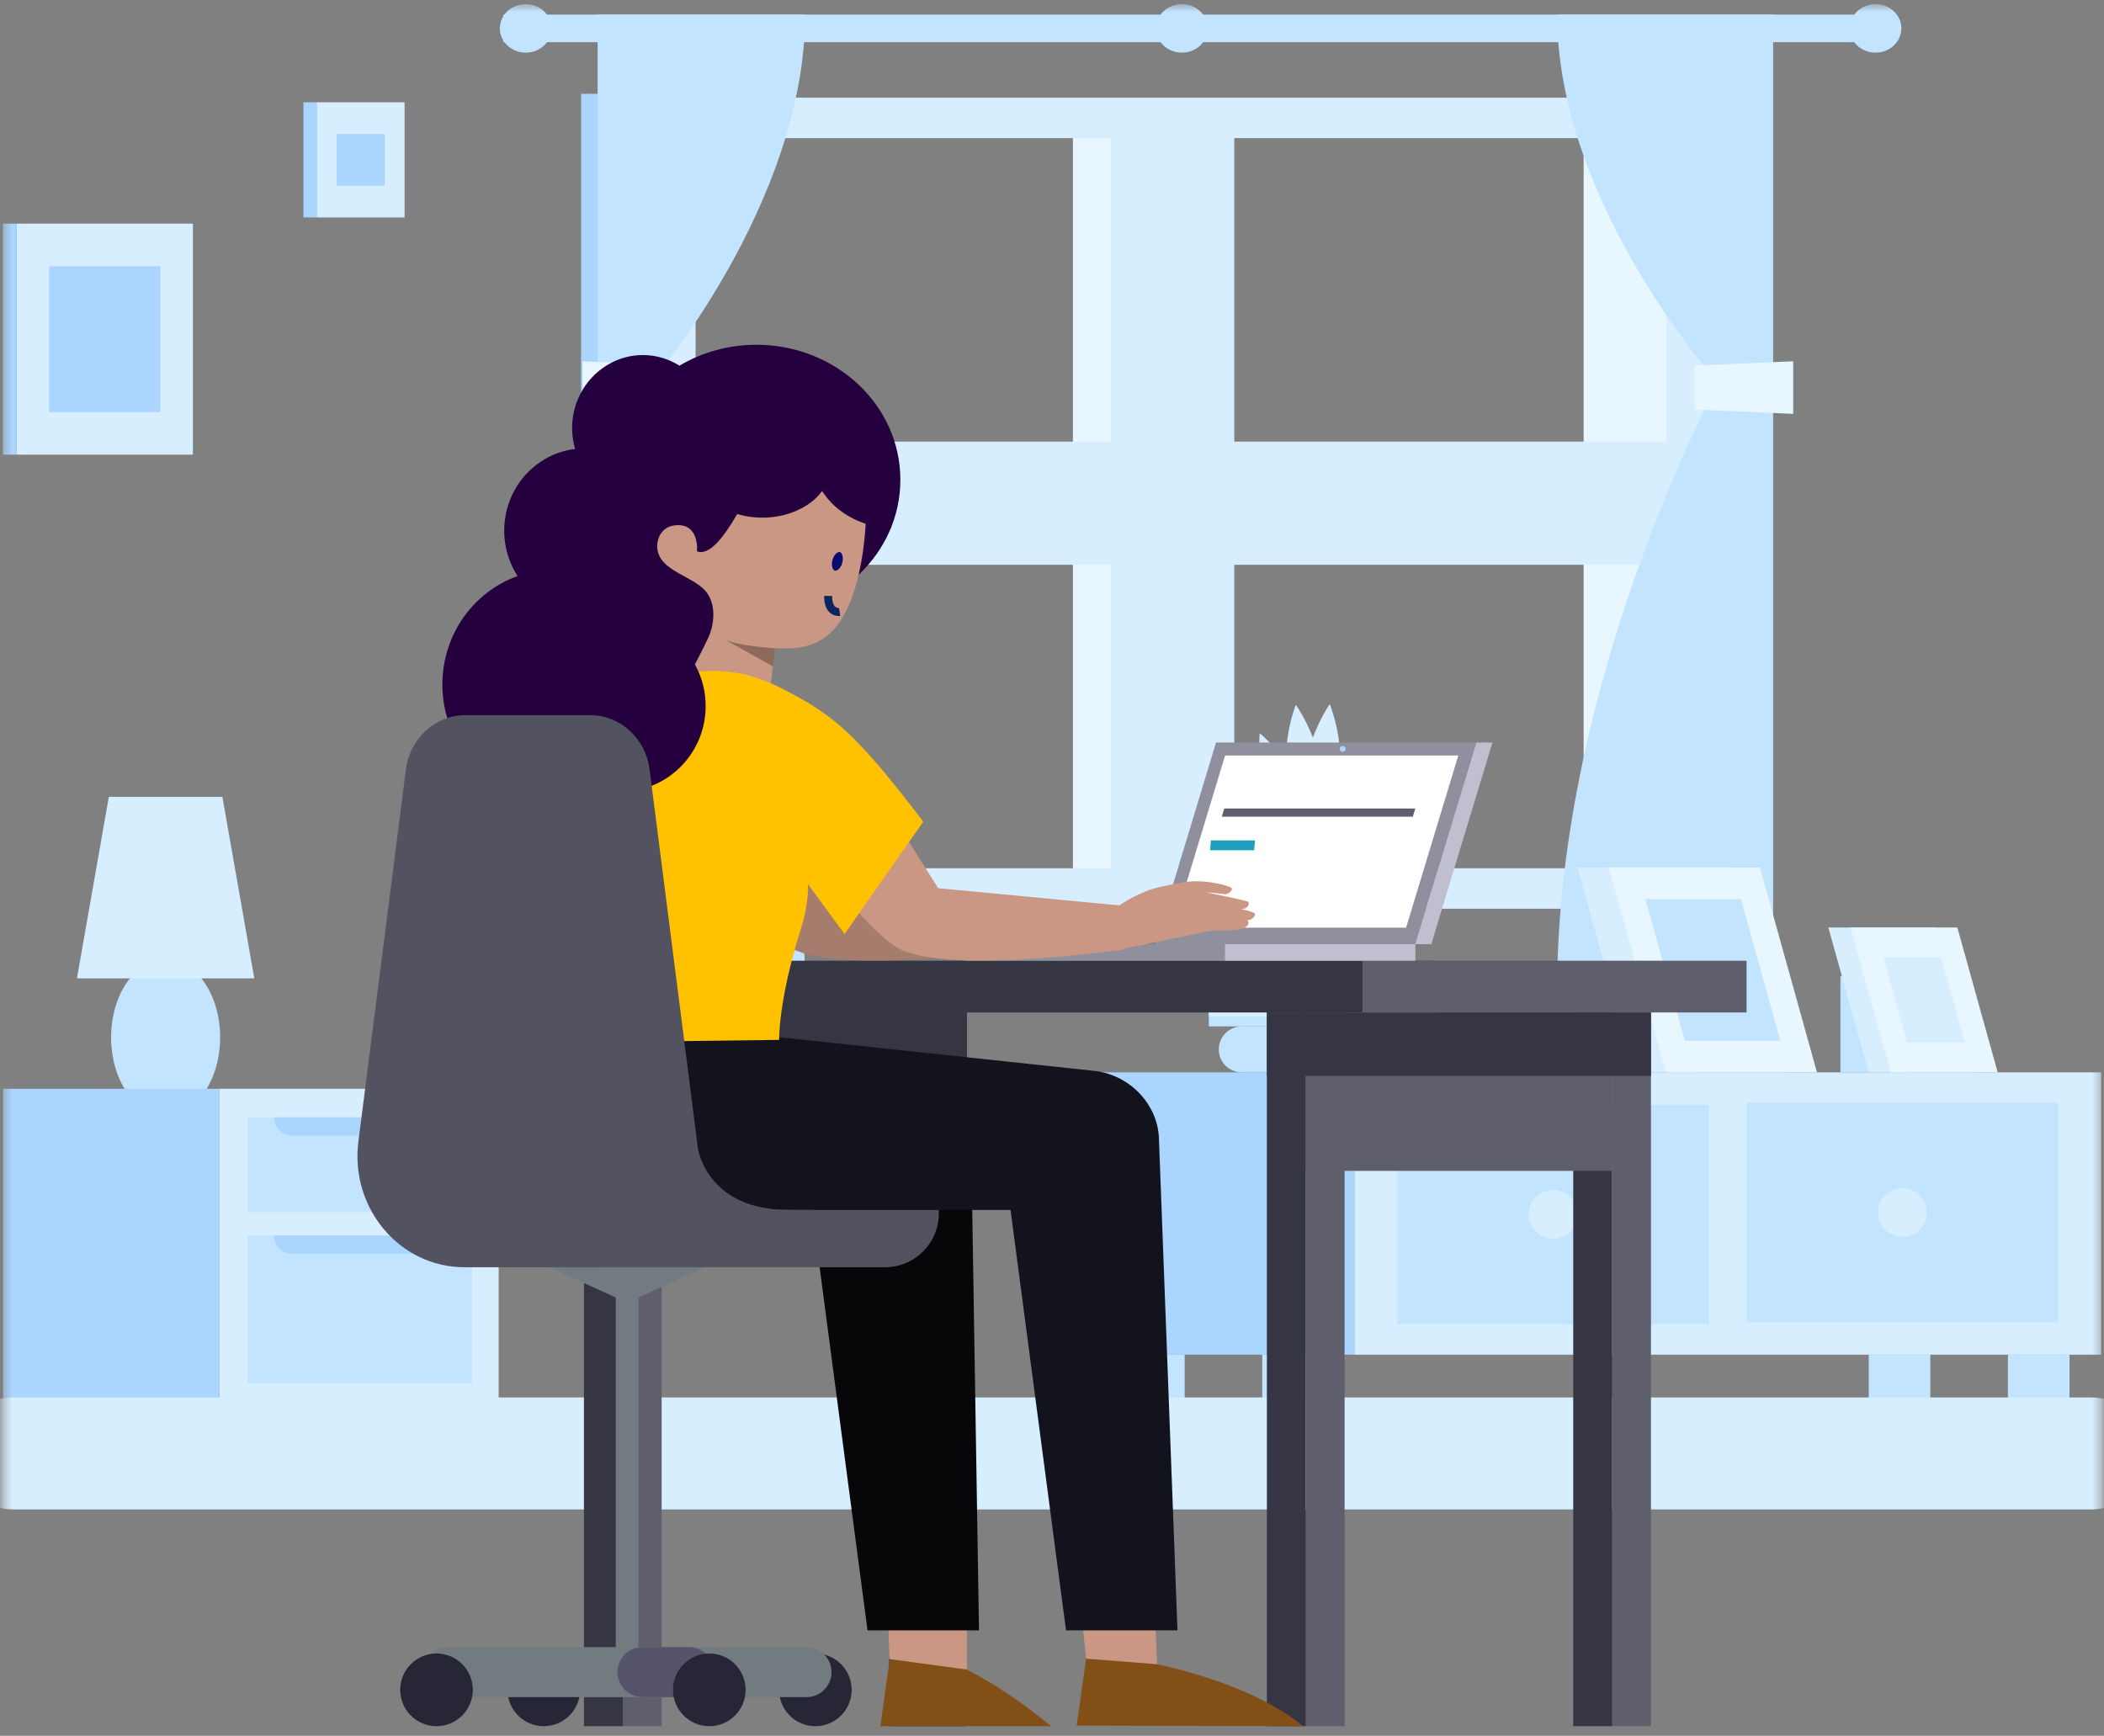<svg width="263" height="217" viewBox="0 0 263 217" fill="none" xmlns="http://www.w3.org/2000/svg">
<rect x="0" y="0" width="263" height="217" fill="#808080" stroke="none"/>
<path fill-rule="evenodd" clip-rule="evenodd" d="M163.041 96.615C162.5 101.474 164.258 105.626 164.258 105.626C164.258 105.626 166.892 101.9 167.433 97.041C167.973 92.182 166.216 88.031 166.216 88.031C166.216 88.031 163.582 91.757 163.041 96.615Z" fill="#D6EEFF"/>
<path fill-rule="evenodd" clip-rule="evenodd" d="M164.181 100.514C161.831 104.878 161.898 109.342 161.898 109.342C161.898 109.342 165.776 106.729 168.127 102.364C170.477 98 170.41 93.536 170.41 93.536C170.41 93.536 166.532 96.149 164.181 100.514Z" fill="#D6EEFF"/>
<path fill-rule="evenodd" clip-rule="evenodd" d="M160.873 97.137C161.474 101.989 164.154 105.686 164.154 105.686C164.154 105.686 165.86 101.516 165.259 96.663C164.658 91.811 161.977 88.114 161.977 88.114C161.977 88.114 160.272 92.284 160.873 97.137Z" fill="#D6EEFF"/>
<path fill-rule="evenodd" clip-rule="evenodd" d="M158.916 100.644C160.851 105.183 164.471 108.1 164.471 108.1C164.471 108.1 164.954 103.659 163.018 99.12C161.083 94.582 157.463 91.664 157.463 91.664C157.463 91.664 156.981 96.105 158.916 100.644Z" fill="#D6EEFF"/>
<path d="M79.634 11.725V111.386" stroke="#AAD5FF" stroke-width="14"/>
<path d="M205.656 13.04V112.702" stroke="#E8F6FF" stroke-width="15.4"/>
<path d="M141.817 15.485V113.048" stroke="#E8F6FF" stroke-width="15.4"/>
<mask id="mask0" mask-type="alpha" maskUnits="userSpaceOnUse" x="0" y="0" width="263" height="217">
<path fill-rule="evenodd" clip-rule="evenodd" d="M262.646 216.848H0.354V0.52H262.646V216.848Z" fill="white"/>
</mask>
<g mask="url(#mask0)">
<path fill-rule="evenodd" clip-rule="evenodd" d="M213.344 113.606H81.891V12.211H213.344V113.606ZM208.287 108.548H86.947V17.269H208.287V108.548Z" fill="#D6EEFF"/>
<path d="M146.583 12.645V113.361" stroke="#D6EEFF" stroke-width="15.4"/>
<path d="M213.344 62.909H81.891" stroke="#D6EEFF" stroke-width="15.4"/>
<path fill-rule="evenodd" clip-rule="evenodd" d="M194.641 123.777C194.641 84.829 214.761 47.884 214.761 47.884H221.644V123.777H194.641Z" fill="#C3E4FF"/>
<path fill-rule="evenodd" clip-rule="evenodd" d="M194.641 1.826C194.641 25.462 214.761 47.884 214.761 47.884H221.644V1.826H194.641Z" fill="#C3E4FF"/>
<path fill-rule="evenodd" clip-rule="evenodd" d="M211.829 51.204L224.153 51.739V45.165L211.829 45.7V51.204Z" fill="#E8F6FF"/>
<path fill-rule="evenodd" clip-rule="evenodd" d="M100.639 123.777C100.639 84.829 81.317 47.884 81.317 47.884H74.707V123.777H100.639Z" fill="#C3E4FF"/>
<path fill-rule="evenodd" clip-rule="evenodd" d="M100.639 1.826C100.639 25.462 81.317 47.884 81.317 47.884H74.707V1.826H100.639Z" fill="#C3E4FF"/>
<path fill-rule="evenodd" clip-rule="evenodd" d="M84.338 51.204L72.822 51.739V45.165L84.338 45.7V51.204Z" fill="#E8F6FF"/>
<path fill-rule="evenodd" clip-rule="evenodd" d="M234.439 5.275H62.91V1.826H234.439V5.275Z" fill="#C3E4FF"/>
<path fill-rule="evenodd" clip-rule="evenodd" d="M62.482 3.55C62.482 5.224 63.929 6.581 65.715 6.581C67.499 6.581 68.947 5.224 68.947 3.55C68.947 1.877 67.499 0.52 65.715 0.52C63.929 0.52 62.482 1.877 62.482 3.55Z" fill="#C3E4FF"/>
<path fill-rule="evenodd" clip-rule="evenodd" d="M144.5 3.55C144.5 5.224 145.947 6.581 147.732 6.581C149.517 6.581 150.964 5.224 150.964 3.55C150.964 1.877 149.517 0.52 147.732 0.52C145.947 0.52 144.5 1.877 144.5 3.55Z" fill="#C3E4FF"/>
<path fill-rule="evenodd" clip-rule="evenodd" d="M231.207 3.55C231.207 5.224 232.654 6.581 234.439 6.581C236.224 6.581 237.671 5.224 237.671 3.55C237.671 1.877 236.224 0.52 234.439 0.52C232.654 0.52 231.207 1.877 231.207 3.55Z" fill="#C3E4FF"/>
<path fill-rule="evenodd" clip-rule="evenodd" d="M212.135 134.062H200.301V117.086H212.135V134.062Z" fill="#C3E4FF"/>
<path d="M144.232 169.357V180.334" stroke="#C3E4FF" stroke-width="7.7"/>
<path d="M161.629 169.357V180.334" stroke="#C3E4FF" stroke-width="7.7"/>
<path d="M237.441 169.357V180.334" stroke="#C3E4FF" stroke-width="7.7"/>
<path d="M254.838 169.357V180.334" stroke="#C3E4FF" stroke-width="7.7"/>
<path fill-rule="evenodd" clip-rule="evenodd" d="M262.641 169.357H169.291V134.062H262.641V169.357Z" fill="#D6EEFF"/>
<path fill-rule="evenodd" clip-rule="evenodd" d="M257.266 165.308H218.323V137.864H257.266V165.308Z" fill="#C3E4FF"/>
<path fill-rule="evenodd" clip-rule="evenodd" d="M213.609 165.555H174.666V138.111H213.609V165.555Z" fill="#C3E4FF"/>
<path fill-rule="evenodd" clip-rule="evenodd" d="M169.291 169.357H136.571V134.062H169.291V169.357Z" fill="#AAD5FF"/>
<path fill-rule="evenodd" clip-rule="evenodd" d="M191.089 151.833C191.089 153.517 192.453 154.882 194.137 154.882C195.821 154.882 197.185 153.517 197.185 151.833C197.185 150.15 195.821 148.784 194.137 148.784C192.453 148.784 191.089 150.15 191.089 151.833Z" fill="#D6EEFF"/>
<path fill-rule="evenodd" clip-rule="evenodd" d="M234.746 151.586C234.746 153.27 236.111 154.635 237.795 154.635C239.478 154.635 240.843 153.27 240.843 151.586C240.843 149.902 239.478 148.537 237.795 148.537C236.111 148.537 234.746 149.902 234.746 151.586Z" fill="#D6EEFF"/>
<path fill-rule="evenodd" clip-rule="evenodd" d="M179.827 125.441C179.827 127.028 178.54 128.315 176.954 128.315H151.104V122.568H176.954C178.54 122.568 179.827 123.854 179.827 125.441Z" fill="#C3E4FF"/>
<path fill-rule="evenodd" clip-rule="evenodd" d="M162.441 125.441C162.441 126.36 161.696 127.105 160.777 127.105H151.173C151.135 127.105 151.104 127.074 151.104 127.036V123.847C151.104 123.809 151.135 123.778 151.173 123.778H160.777C161.696 123.778 162.441 124.522 162.441 125.441Z" fill="#D6EEFF"/>
<path fill-rule="evenodd" clip-rule="evenodd" d="M183.435 128.315V134.062H155.22C153.633 134.062 152.347 132.775 152.347 131.188C152.347 129.601 153.633 128.315 155.22 128.315H183.435Z" fill="#C3E4FF"/>
<path fill-rule="evenodd" clip-rule="evenodd" d="M183.435 129.541V132.836H171.834C170.924 132.836 170.186 132.098 170.186 131.188C170.186 130.278 170.924 129.541 171.834 129.541H183.435Z" fill="#D6EEFF"/>
<path fill-rule="evenodd" clip-rule="evenodd" d="M204.322 134.062H223.215L216.083 108.457H197.19L204.322 134.062Z" fill="#D6EEFF"/>
<path fill-rule="evenodd" clip-rule="evenodd" d="M208.229 134.062H227.122L219.99 108.457H201.097L208.229 134.062Z" fill="#E8F6FF"/>
<path fill-rule="evenodd" clip-rule="evenodd" d="M210.604 130.111H222.546L217.615 112.408H205.673L210.604 130.111Z" fill="#C3E4FF"/>
<path fill-rule="evenodd" clip-rule="evenodd" d="M238.424 134.062H230.055V122.056H238.424V134.062Z" fill="#C3E4FF"/>
<path fill-rule="evenodd" clip-rule="evenodd" d="M233.588 134.062H246.949L241.905 115.954H228.544L233.588 134.062Z" fill="#D6EEFF"/>
<path fill-rule="evenodd" clip-rule="evenodd" d="M236.351 134.062H249.713L244.668 115.954H231.307L236.351 134.062Z" fill="#E8F6FF"/>
<path fill-rule="evenodd" clip-rule="evenodd" d="M238.393 130.353H245.604L242.627 119.663H235.416L238.393 130.353Z" fill="#D6EEFF"/>
<path fill-rule="evenodd" clip-rule="evenodd" d="M24.113 56.84H2.06V27.959H24.113V56.84Z" fill="#D6EEFF"/>
<path fill-rule="evenodd" clip-rule="evenodd" d="M20.042 51.509H6.131V33.29H20.042V51.509Z" fill="#AAD5FF"/>
<path fill-rule="evenodd" clip-rule="evenodd" d="M2.06 56.84H0.354V27.959H2.06V56.84Z" fill="#AAD5FF"/>
<path fill-rule="evenodd" clip-rule="evenodd" d="M50.572 27.186H39.578V12.787H50.572V27.186Z" fill="#D6EEFF"/>
<path fill-rule="evenodd" clip-rule="evenodd" d="M48.086 23.226H42.064V16.746H48.086V23.226Z" fill="#AAD5FF"/>
<path fill-rule="evenodd" clip-rule="evenodd" d="M39.578 27.186H37.93V12.786H39.578V27.186Z" fill="#AAD5FF"/>
<path fill-rule="evenodd" clip-rule="evenodd" d="M13.889 129.688C13.889 135.085 16.94 139.459 20.702 139.459C24.465 139.459 27.515 135.085 27.515 129.688C27.515 124.292 24.465 119.918 20.702 119.918C16.94 119.918 13.889 124.292 13.889 129.688Z" fill="#C3E4FF"/>
<path fill-rule="evenodd" clip-rule="evenodd" d="M9.617 122.313H31.788L27.799 99.616H13.605L9.617 122.313Z" fill="#D6EEFF"/>
<path fill-rule="evenodd" clip-rule="evenodd" d="M59.013 179.614H25.205V175.417H59.013V179.614Z" fill="#C3E4FF"/>
<path fill-rule="evenodd" clip-rule="evenodd" d="M25.205 180.262H4.295V176.065H25.205V180.262Z" fill="#AAD5FF"/>
<path fill-rule="evenodd" clip-rule="evenodd" d="M62.333 177.067H27.397V136.115H62.333V177.067Z" fill="#D6EEFF"/>
<path fill-rule="evenodd" clip-rule="evenodd" d="M27.397 177.067H0.382V136.115H27.397V177.067Z" fill="#AAD5FF"/>
<path fill-rule="evenodd" clip-rule="evenodd" d="M59.013 151.533H30.941V139.685H59.013V151.533Z" fill="#C3E4FF"/>
<path fill-rule="evenodd" clip-rule="evenodd" d="M59.013 172.917H30.941V154.468H59.013V172.917Z" fill="#C3E4FF"/>
<path fill-rule="evenodd" clip-rule="evenodd" d="M36.556 141.984H53.398C54.668 141.984 55.697 140.955 55.697 139.685H34.257C34.257 140.955 35.286 141.984 36.556 141.984Z" fill="#AAD5FF"/>
<path fill-rule="evenodd" clip-rule="evenodd" d="M36.556 156.767H53.398C54.668 156.767 55.697 155.738 55.697 154.468H34.257C34.257 155.738 35.286 156.767 36.556 156.767Z" fill="#AAD5FF"/>
<path fill-rule="evenodd" clip-rule="evenodd" d="M169.401 101.961H158.292L159.465 111.015H168.228L169.401 101.961Z" fill="#D6EEFF"/>
<path d="M1.645 181.702H261.395" stroke="#D6EEFF" stroke-width="14" stroke-linecap="round"/>
</g>
<path fill-rule="evenodd" clip-rule="evenodd" d="M77.849 215.8H82.706V133.829H77.849V215.8Z" fill="#5E5E6C"/>
<path fill-rule="evenodd" clip-rule="evenodd" d="M72.992 215.8H77.849V133.829H72.992V215.8Z" fill="#353543"/>
<path fill-rule="evenodd" clip-rule="evenodd" d="M115.997 215.8H120.855V126.576H115.997V215.8Z" fill="#353543"/>
<path fill-rule="evenodd" clip-rule="evenodd" d="M111.14 215.8H115.997V126.576H111.14V215.8Z" fill="#353543"/>
<path fill-rule="evenodd" clip-rule="evenodd" d="M77.702 146.377H115.997V126.598H77.702V146.377Z" fill="#353543"/>
<path fill-rule="evenodd" clip-rule="evenodd" d="M72.845 134.509H120.855V126.575H72.845V134.509Z" fill="#353543"/>
<path fill-rule="evenodd" clip-rule="evenodd" d="M80.732 126.575H179.208V120.106H80.732V126.575Z" fill="#353543"/>
<path fill-rule="evenodd" clip-rule="evenodd" d="M170.309 126.575H218.319V120.106H170.309V126.575Z" fill="#5E5E6C"/>
<path fill-rule="evenodd" clip-rule="evenodd" d="M201.513 215.8H206.371V126.576H201.513V215.8Z" fill="#5E5E6C"/>
<path fill-rule="evenodd" clip-rule="evenodd" d="M196.656 215.8H201.514V126.576H196.656V215.8Z" fill="#353543"/>
<path fill-rule="evenodd" clip-rule="evenodd" d="M163.218 215.8H168.075V126.576H163.218V215.8Z" fill="#5E5E6C"/>
<path fill-rule="evenodd" clip-rule="evenodd" d="M163.218 146.377H201.513V126.598H163.218V146.377Z" fill="#5E5E6C"/>
<path fill-rule="evenodd" clip-rule="evenodd" d="M158.361 215.8H163.218V126.576H158.361V215.8Z" fill="#353543"/>
<path fill-rule="evenodd" clip-rule="evenodd" d="M158.361 134.509H206.371V126.575H158.361V134.509Z" fill="#353543"/>
<path fill-rule="evenodd" clip-rule="evenodd" d="M152.005 92.829H184.581L176.938 118.033H144.361L152.005 92.829Z" fill="#8F8F9D"/>
<path fill-rule="evenodd" clip-rule="evenodd" d="M182.288 94.45L175.763 115.971H146.611L153.136 94.45H182.288Z" fill="white"/>
<path fill-rule="evenodd" clip-rule="evenodd" d="M176.911 101.074L176.601 102.103H152.727L153.037 101.074H176.911Z" fill="#5E5E6C"/>
<path fill-rule="evenodd" clip-rule="evenodd" d="M156.872 105.07L156.769 106.295H151.261L151.364 105.07H156.872Z" fill="#1E9DBC"/>
<path fill-rule="evenodd" clip-rule="evenodd" d="M120.541 120.106H153.118V118.033H120.541V120.106Z" fill="#8F8F9D"/>
<path fill-rule="evenodd" clip-rule="evenodd" d="M153.117 120.106H176.926V118.033H153.117V120.106Z" fill="#BFBFD0"/>
<path fill-rule="evenodd" clip-rule="evenodd" d="M184.554 92.829H186.556L178.913 118.033H176.911L184.554 92.829Z" fill="#BFBFD0"/>
<circle r="0.362" transform="matrix(-1 0 0 1 167.828 93.624)" fill="#AAD5FF"/>
<path fill-rule="evenodd" clip-rule="evenodd" d="M120.526 199.563L119.249 207.96C119.249 207.96 124.416 210.046 131.385 215.8H110.042L112.569 197.807L120.526 199.563Z" fill="#824F16"/>
<path fill-rule="evenodd" clip-rule="evenodd" d="M110.987 199.503L111.142 207.407L120.869 208.724V200.346L110.987 199.503Z" fill="#C99783"/>
<path fill-rule="evenodd" clip-rule="evenodd" d="M101.507 151.261L108.442 203.824H122.375L121.283 135.918" fill="#07070A"/>
<path d="M92.514 76.743C92.566 77.058 92.593 77.381 92.593 77.711C92.593 77.719 92.593 77.728 92.593 77.736C95.355 80.801 96.812 85.078 96.205 89.522C95.138 97.336 88.075 102.828 80.509 101.726L67.247 99.793C59.681 98.69 54.364 91.395 55.432 83.58C56.184 78.075 59.912 73.722 64.695 72.016C63.393 69.992 62.774 67.49 63.126 64.91C63.772 60.179 67.487 56.637 71.894 56.133C71.534 54.906 71.419 53.584 71.603 52.237H71.603C72.282 47.269 76.773 43.777 81.583 44.478C82.806 44.656 83.936 45.089 84.931 45.717C87.714 44.061 91.015 43.103 94.554 43.103C104.49 43.103 112.545 50.657 112.545 59.977C112.545 69.296 104.49 76.85 94.554 76.85C93.864 76.85 93.184 76.814 92.514 76.743Z" fill="#25003F"/>
<path fill-rule="evenodd" clip-rule="evenodd" d="M88.474 74.267C89.579 75.983 89.175 78.276 88.582 79.621C88.382 80.083 86.462 83.951 86.268 84.129C85.514 84.817 96.338 85.632 96.338 85.632L96.875 81.04C99.592 81.153 101.338 80.916 103.068 79.716C108.222 76.139 108.335 64.029 108.24 63.425L103.79 58.572C103.79 58.572 97.15 55.614 96.168 56.933C94.372 59.349 90.252 70.095 87.124 68.927C87.124 68.927 87.462 65.602 84.712 65.651C82.663 65.688 82.135 67.353 82.152 68.309C82.209 71.537 86.988 71.955 88.474 74.267Z" fill="#C99783"/>
<path fill-rule="evenodd" clip-rule="evenodd" d="M101.521 57.26C101.54 58.338 101.778 59.37 102.198 60.324C102.253 60.442 102.309 60.566 102.373 60.684C102.776 61.482 103.307 62.219 103.943 62.873C105.661 64.635 108.154 65.805 110.959 66.001C111.103 66.011 111.244 66.018 111.387 66.02L111.329 62.741H111.327C111.328 62.638 111.326 62.538 111.324 62.436C111.252 58.388 109.568 54.696 106.806 51.812C106.292 51.274 105.74 50.767 105.154 50.29C103.859 51.252 102.842 52.485 102.216 53.886C101.748 54.931 101.5 56.07 101.521 57.26Z" fill="#25003F"/>
<path fill-rule="evenodd" clip-rule="evenodd" d="M86.958 58.572C87.008 61.452 89.638 63.833 93.186 64.514C93.467 64.569 93.753 64.613 94.045 64.644C94.515 64.699 94.999 64.721 95.49 64.712C100.141 64.629 103.862 61.745 103.801 58.27C103.795 57.936 103.755 57.608 103.68 57.291C102.996 54.291 99.472 52.051 95.268 52.127C90.661 52.209 86.969 55.04 86.958 58.471C86.957 58.505 86.957 58.538 86.958 58.572Z" fill="#25003F"/>
<path fill-rule="evenodd" clip-rule="evenodd" d="M96.878 81.04C96.878 81.04 91.933 80.743 90.5 79.885L96.613 83.31L96.878 81.04Z" fill="black" fill-opacity="0.3"/>
<path fill-rule="evenodd" clip-rule="evenodd" d="M127.195 118.679L127.119 113.241L103.921 111.038L94.027 95.348L85.379 103.704C85.379 103.704 95.468 117.181 99.497 118.836C106.549 121.733 127.195 118.679 127.195 118.679Z" fill="#A67C6C"/>
<path fill-rule="evenodd" clip-rule="evenodd" d="M140.544 118.679L140.468 113.241L117.271 111.038L107.376 95.348L98.728 103.704C98.728 103.704 108.816 117.181 112.846 118.836C119.899 121.733 140.544 118.679 140.544 118.679Z" fill="#C99783"/>
<path fill-rule="evenodd" clip-rule="evenodd" d="M145.068 199.494L143.791 207.891C143.791 207.891 155.921 210.046 162.89 215.8L134.585 215.731L137.111 197.738L145.068 199.494Z" fill="#824F16"/>
<path fill-rule="evenodd" clip-rule="evenodd" d="M134.765 197.508L135.76 207.36L144.639 208.054L144.314 200.32L134.765 197.508Z" fill="#C99783"/>
<path fill-rule="evenodd" clip-rule="evenodd" d="M126.317 151.261L133.252 203.824H147.185L144.872 142.467C144.804 138.244 141.398 134.437 136.87 133.885L77.047 127.499V151.261H126.317Z" fill="#13131E"/>
<path fill-rule="evenodd" clip-rule="evenodd" d="M69.32 130.343L97.393 130.004C97.393 130.004 97.27 125.155 100.085 116.205C101.207 112.637 100.986 110.523 100.986 110.523L105.572 116.772L115.412 102.717C107.364 92.188 104.498 89.633 98.728 86.584C95.628 84.945 91.649 82.973 84.607 84.324C80.957 85.024 72.859 90.053 72.529 100.975C72.274 109.431 69.32 130.343 69.32 130.343Z" fill="#FFC100"/>
<path fill-rule="evenodd" clip-rule="evenodd" d="M66.962 88.467C67.066 94.376 71.906 99.081 77.772 98.976C83.638 98.871 88.309 93.996 88.205 88.087C88.101 82.178 83.261 77.473 77.395 77.578C71.528 77.683 66.857 82.558 66.962 88.467Z" fill="#25003F"/>
<path fill-rule="evenodd" clip-rule="evenodd" d="M139.987 118.709C139.987 118.709 147.411 117.175 151.085 116.415C151.744 116.279 153.901 116.317 153.901 116.317C154.544 116.248 155.887 116.171 156.065 115.442C156.109 115.262 155.899 115.058 155.899 115.058C155.899 115.058 156.741 115.028 156.88 114.288C156.935 113.998 155.102 113.647 155.102 113.647C155.102 113.647 156.22 113.701 156.07 112.769C156.046 112.616 150.806 111.567 150.806 111.567L151.819 111.64L153.204 111.799C153.204 111.799 153.906 111.636 154.002 111.117C154.04 110.911 152.901 110.554 151.605 110.343C149.588 110.015 148.09 110.201 146.605 110.541C144.812 110.951 144.203 110.933 142.024 111.963C141.125 112.388 139.774 113.244 139.201 113.68" fill="#C99783"/>
<path fill-rule="evenodd" clip-rule="evenodd" d="M105.768 70.483C105.522 71.389 104.832 71.987 104.226 71.82C103.62 71.653 103.329 70.783 103.575 69.876C103.82 68.971 104.511 68.371 105.116 68.539C105.722 68.706 106.014 69.576 105.768 70.483Z" fill="#0B096F"/>
<path d="M105.768 70.483C105.522 71.389 104.832 71.987 104.226 71.82C103.62 71.653 103.329 70.783 103.575 69.876C103.82 68.971 104.511 68.371 105.116 68.539C105.722 68.706 106.014 69.576 105.768 70.483" stroke="#C99783"/>
<path d="M104.955 76.506C104.955 76.506 103.494 76.734 103.518 74.5" stroke="#0C245F"/>
<path fill-rule="evenodd" clip-rule="evenodd" d="M97.381 211.257C97.381 213.766 99.414 215.8 101.92 215.8C104.427 215.8 106.459 213.766 106.459 211.257C106.459 208.749 104.427 206.715 101.92 206.715C99.414 206.715 97.381 208.749 97.381 211.257Z" fill="#272636"/>
<path fill-rule="evenodd" clip-rule="evenodd" d="M63.432 211.257C63.432 213.766 65.464 215.8 67.97 215.8C70.477 215.8 72.509 213.766 72.509 211.257C72.509 208.749 70.477 206.715 67.97 206.715C65.464 206.715 63.432 208.749 63.432 211.257Z" fill="#272636"/>
<path fill-rule="evenodd" clip-rule="evenodd" d="M55.966 212.168H100.819C102.537 212.168 103.943 210.762 103.943 209.042C103.943 207.323 102.537 205.916 100.819 205.916H55.966C54.248 205.916 52.843 207.323 52.843 209.042C52.843 210.762 54.248 212.168 55.966 212.168Z" fill="#727B80"/>
<path fill-rule="evenodd" clip-rule="evenodd" d="M79.814 210.682H76.971V155.67H79.814V210.682Z" fill="#727B80"/>
<path fill-rule="evenodd" clip-rule="evenodd" d="M62.62 155.67L78.393 162.858L94.165 155.67H62.62Z" fill="#727B80"/>
<path fill-rule="evenodd" clip-rule="evenodd" d="M80.308 212.168H86.128C87.846 212.168 89.252 210.762 89.252 209.042C89.252 207.323 87.846 205.916 86.128 205.916H80.308C78.59 205.916 77.184 207.323 77.184 209.042C77.184 210.762 78.59 212.168 80.308 212.168Z" fill="#555369"/>
<path fill-rule="evenodd" clip-rule="evenodd" d="M84.126 211.257C84.126 213.766 86.158 215.8 88.665 215.8C91.171 215.8 93.203 213.766 93.203 211.257C93.203 208.749 91.171 206.715 88.665 206.715C86.158 206.715 84.126 208.749 84.126 211.257Z" fill="#272636"/>
<path fill-rule="evenodd" clip-rule="evenodd" d="M50.026 211.257C50.026 213.766 52.058 215.8 54.565 215.8C57.071 215.8 59.103 213.766 59.103 211.257C59.103 208.749 57.071 206.715 54.565 206.715C52.058 206.715 50.026 208.749 50.026 211.257Z" fill="#272636"/>
<path fill-rule="evenodd" clip-rule="evenodd" d="M62.179 158.423H110.635C114.344 158.423 117.35 155.415 117.35 151.706V151.261H62.179V158.423Z" fill="#525260"/>
<path fill-rule="evenodd" clip-rule="evenodd" d="M58.048 158.423H73.888C82 158.423 88.242 150.974 87.125 142.625L81.188 96.121C80.672 92.27 77.503 89.404 73.761 89.404H58.174C54.433 89.404 51.264 92.27 50.748 96.121L44.811 142.625C43.694 150.974 49.935 158.423 58.048 158.423Z" fill="#525260"/>
<path fill-rule="evenodd" clip-rule="evenodd" d="M87.254 143.616C87.254 143.616 88.353 151.261 98.56 151.261C108.767 151.261 101.649 156.019 101.649 156.019C101.649 156.019 77.134 153.547 77.367 153.464C77.6 153.382 81.762 144.563 81.762 144.563L87.254 143.616Z" fill="#525260"/>
</svg>
